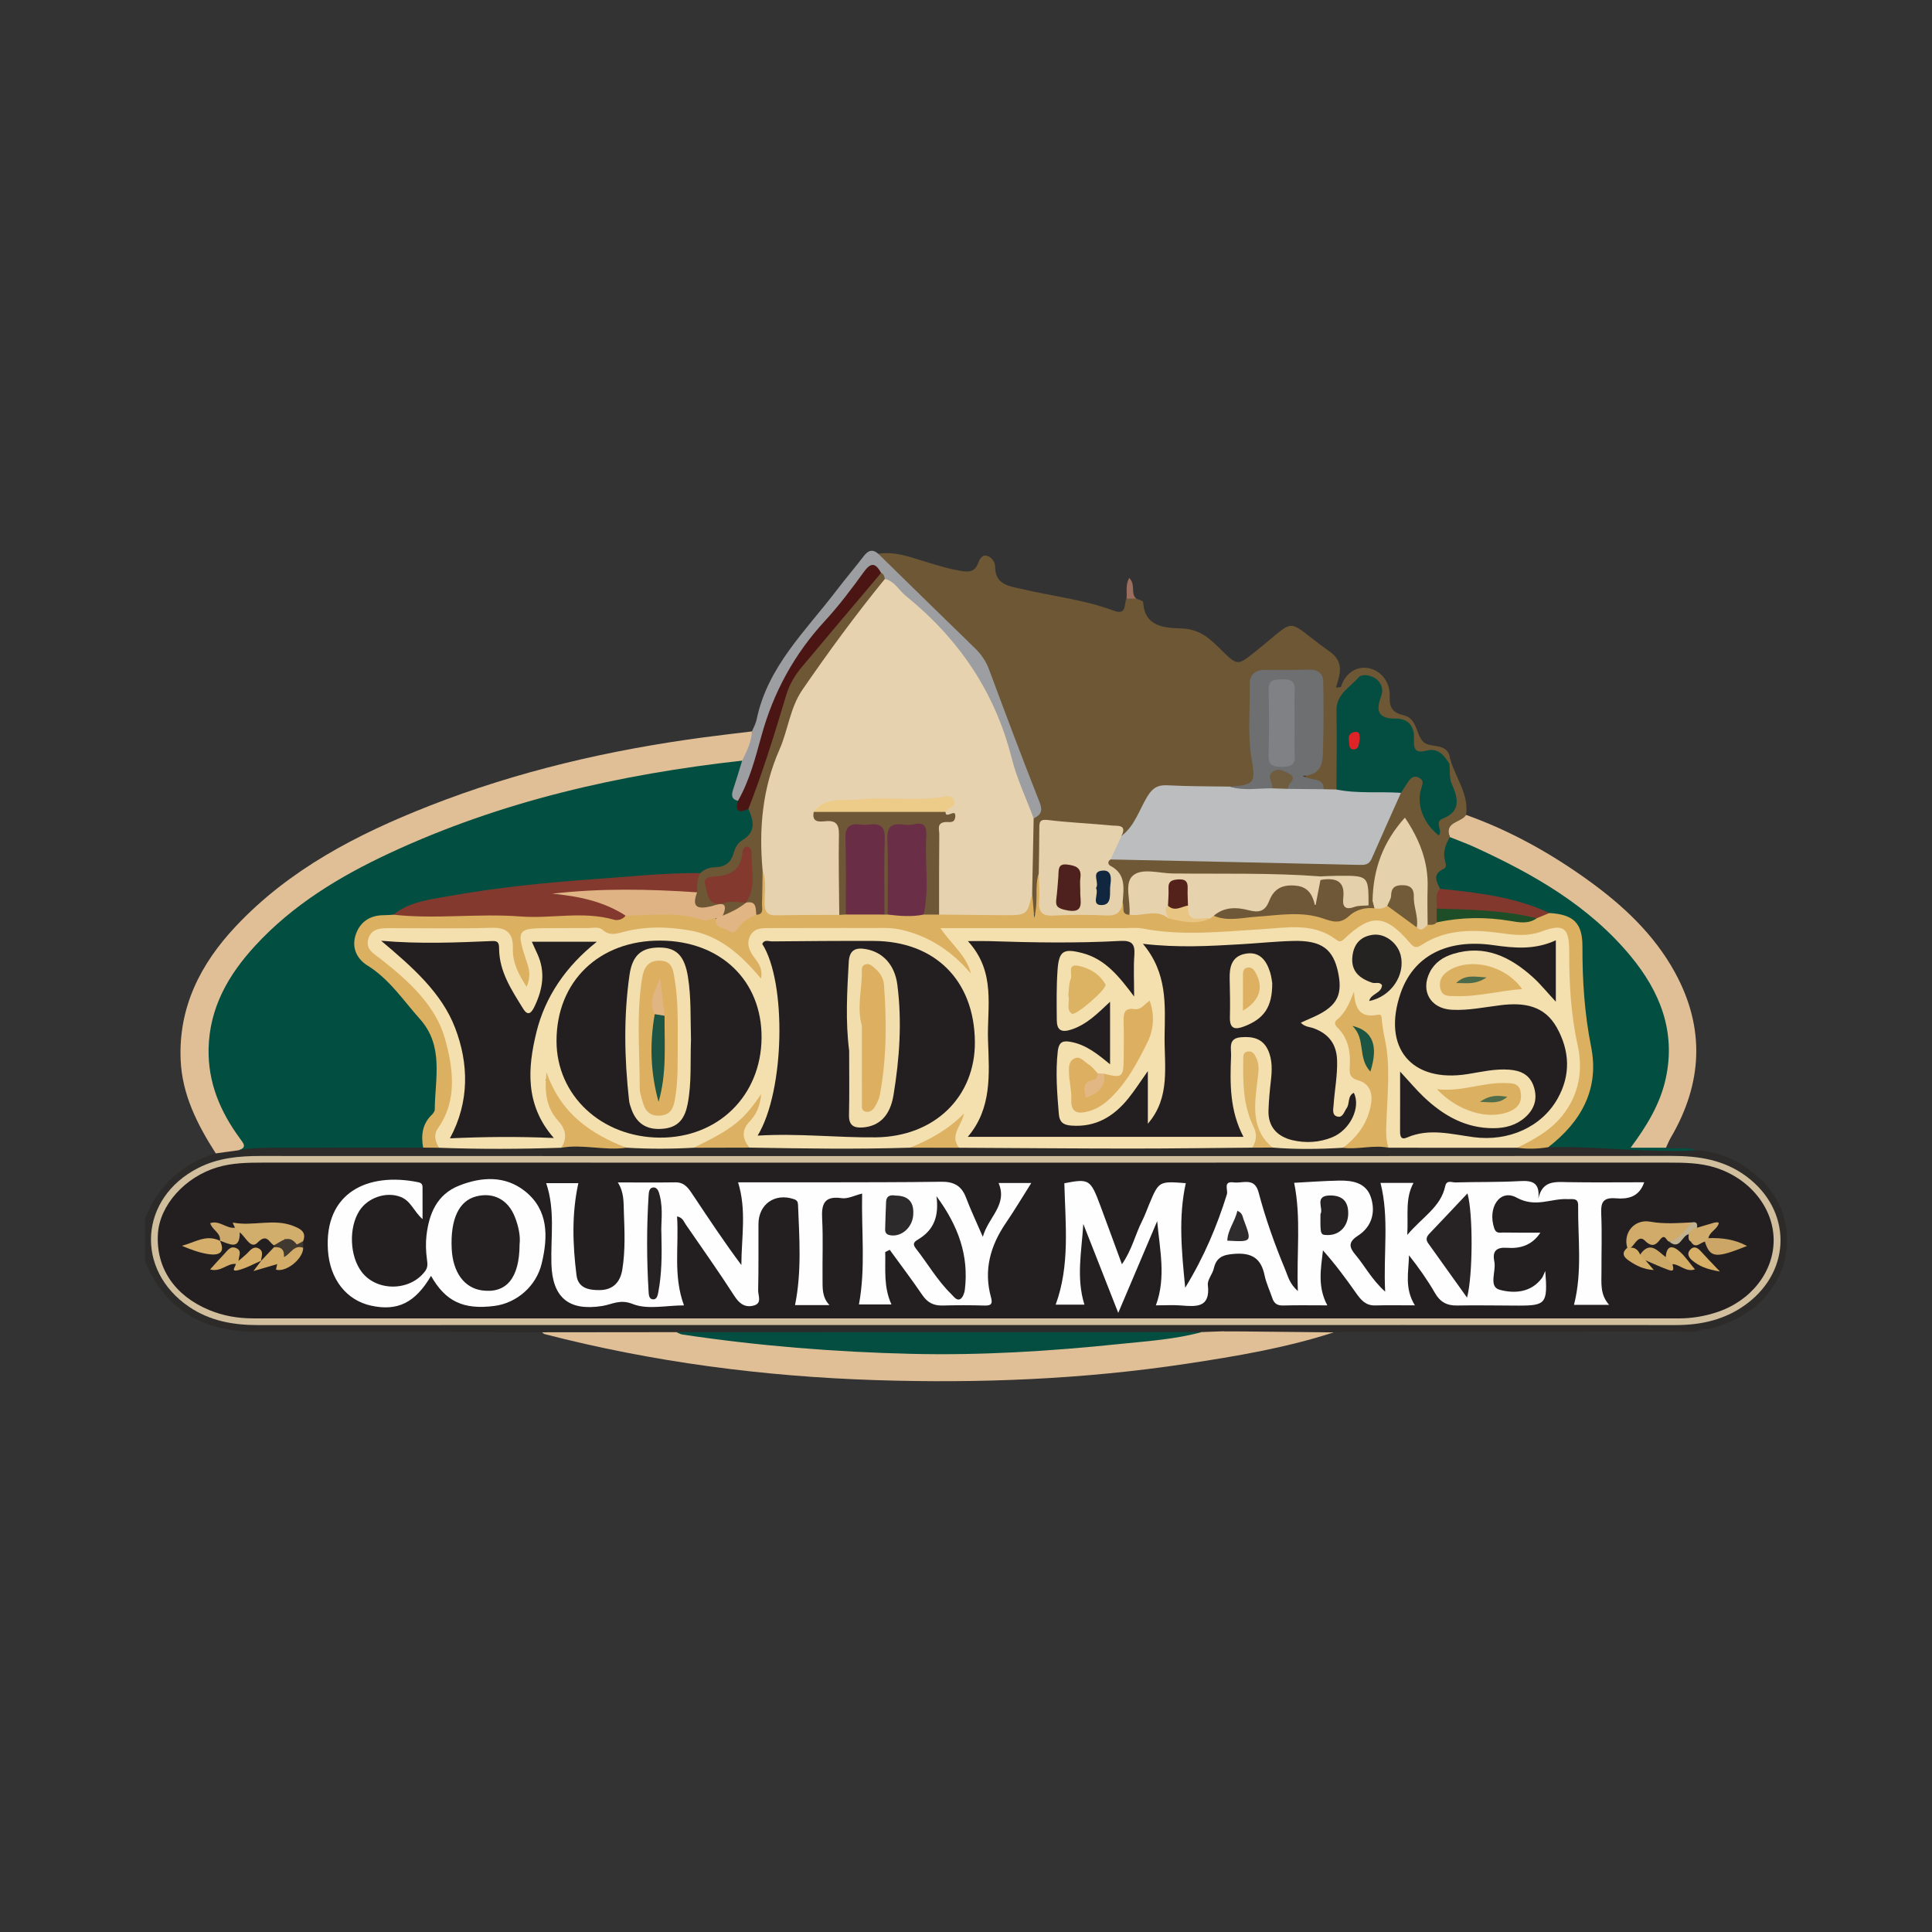 <?xml version="1.0" encoding="utf-8"?>
<!-- Generator: Adobe Illustrator 17.0.0, SVG Export Plug-In . SVG Version: 6.00 Build 0)  -->
<!DOCTYPE svg PUBLIC "-//W3C//DTD SVG 1.1//EN" "http://www.w3.org/Graphics/SVG/1.1/DTD/svg11.dtd">
<svg version="1.1" id="Layer_1" xmlns="http://www.w3.org/2000/svg" xmlns:xlink="http://www.w3.org/1999/xlink" x="0px" y="0px"
	 width="200px" height="200px" viewBox="0 0 200 200" enable-background="new 0 0 200 200" xml:space="preserve">

<rect x="0" y="0" width="200" height="200" fill="#333333" stroke="none"/>

<g>
	<path fill="#2D2B29" d="M175.545,119.083c2.563,0.089,4.711,1.191,6.575,2.845c4.593,4.077,3.969,12.416-3.876,15.252
		c-0.62,0.224-1.248,0.48-1.938,0.392c-0.594,0.219-1.212,0.121-1.819,0.122c-8.845,0.007-17.69,0.088-26.533-0.023
		c-6.563-0.083-13.109,0.492-19.669,0.34c-0.506-0.012-0.996,0.07-1.48,0.208c-0.869,0.167-1.744,0.204-2.626,0.141
		c-17.989,0.08-35.978,0.064-53.967,0.015c-4.703-0.047-9.421,0.352-14.1-0.458c-9.724-0.018-19.448-0.098-29.171-0.032
		c-5.591,0.038-9.761-1.995-11.941-7.37c0-1.449,0-2.897,0-4.346c1.388-3.403,3.788-5.71,7.337-6.772
		c0.658-0.897,1.643-0.686,2.546-0.754c1.355-0.345,2.735-0.367,4.122-0.357c4.872,0.036,9.744-0.052,14.615,0.042
		c0.635-0.047,1.271,0.032,1.906-0.027c4.138,0.027,8.276,0.022,12.413-0.006c2.32-0.205,4.638,0.141,6.959,0.011
		c2.261,0.008,4.522,0.006,6.782-0.003c2.018,0.143,4.037-0.125,6.056-0.007c5.477-0.048,10.953,0.036,16.429-0.003
		c1.717,0.127,3.435-0.058,5.153,0.006c10.055,0.065,20.109-0.035,30.163-0.012c0.74,0.063,1.481,0.045,2.223,0.023
		c2.378,0.035,4.756,0.051,7.134-0.005c1.701,0.086,3.404-0.119,5.107,0.021c4.35-0.088,8.7,0.009,13.05-0.031
		c1.165,0.15,2.333-0.057,3.498,0.022C165.54,117.998,170.53,118.773,175.545,119.083z"/>
	<path fill="#6D5735" d="M117.629,61.968c0.247,0.115,0.704,0.22,0.71,0.348c0.134,2.713,2.447,2.67,4.065,2.747
		c1.884,0.089,2.887,1.106,4.019,2.216c1.727,1.695,1.69,1.636,3.658,0.066c4.441-3.542,2.758-3.306,7.553,0.092
		c1.538,1.089,1.106,2.353,0.657,3.734c0.332-0.032,0.509-0.017,0.521-0.054c0.444-1.441,1.625-2.21,2.897-1.941
		c1.332,0.281,2.228,1.494,2.155,3.007c-0.053,1.109,0.376,1.611,1.422,1.853c1.448,0.335,1.264,1.979,2.051,2.757
		c0.74,0.731,2.563-0.024,2.775,1.761c0.096,0.173,0.094,0.344-0.005,0.515c-1.105-0.255-2.009-1.108-3.281-0.945
		c-0.713,0.092-0.822-0.657-0.86-1.206c-0.091-1.321-0.743-2.012-2.075-2.157c-1.384-0.15-1.663-1.096-1.504-2.303
		c0.087-0.66,0.26-1.403-0.527-1.757c-0.829-0.373-1.303,0.237-1.839,0.759c-0.904,0.878-1.263,1.885-1.214,3.143
		c0.07,1.779,0.032,3.563,0.009,5.345c-0.009,0.659,0.061,1.351-0.457,1.896c-0.458,0.257-0.92,0.241-1.387,0.03
		c-0.138-0.092-0.25-0.25-0.388-0.305c-1.329-0.532-2.146-1.127-0.592-2.411c0.415-0.342,0.44-1.01,0.477-1.566
		c0.137-2.053,0.065-4.109,0.048-6.164c-0.009-1.11-0.583-1.6-1.671-1.596c-1.055,0.004-2.111-0.006-3.167-0.001
		c-1.233,0.005-1.85,0.612-1.836,1.846c0.026,2.275-0.173,4.556,0.179,6.822c0.017,0.11,0.034,0.22,0.046,0.33
		c0.277,2.513-0.087,2.935-2.6,3.016c-1.668,0.003-3.351,0.123-5.003-0.041c-2.081-0.207-3.412,0.565-4.198,2.457
		c-0.19,0.457-0.474,0.881-0.744,1.303c-0.299,0.468-0.59,0.966-1.265,0.932c-2.351-1.046-4.881-0.79-7.347-0.972
		c-0.777-0.057-0.805,0.61-0.827,1.182c-0.049,1.276,0.086,2.559-0.166,3.829c-0.293,0.96-0.12,1.951-0.212,2.922
		c-0.044,0.467,0.016,1.154-0.571,1.194c-0.629,0.043-0.567-0.651-0.635-1.104c-0.056-0.375-0.031-0.761-0.063-1.14
		c0.038-2.396-0.137-4.795,0.109-7.186c0.826-1.093,0.673-2.153,0.168-3.394c-1.573-3.869-2.989-7.802-4.466-11.709
		c-0.359-0.951-0.789-1.845-1.53-2.557c-2.449-2.352-4.715-4.887-7.313-7.096c-1-0.851-2.365-1.542-2.492-3.138
		c1.655-0.265,3.183,0.294,4.713,0.765c1.324,0.408,2.636,0.822,4.015,1.034c0.781,0.12,1.298-0.029,1.595-0.782
		c0.164-0.416,0.384-0.929,0.886-0.817c0.49,0.11,0.889,0.621,0.889,1.11c-0.002,1.907,1.439,2.026,2.744,2.332
		c3.176,0.746,6.448,1.097,9.524,2.245c1.388,0.518,1.048-0.665,1.337-1.245C116.955,61.693,117.292,61.738,117.629,61.968z"/>
	<path fill="#E0BF96" d="M24.624,119.085c-0.763,0.104-1.525,0.209-2.287,0.313c-1.904-2.974-3.491-6.083-3.638-9.699
		c-0.221-5.445,2.057-9.915,5.675-13.772c5.568-5.936,12.608-9.573,20.053-12.498c9.123-3.584,18.608-5.779,28.308-7.083
		c1.7-0.228,3.405-0.422,5.108-0.632c0.597,1.319-0.068,2.263-0.934,3.149c-3.614,0.929-7.347,1.183-10.998,1.923
		c-10.574,2.143-20.892,5.029-30.296,10.504c-3.958,2.304-7.636,5.001-10.411,8.745c-4.005,5.404-4.22,10.934-0.634,16.625
		c0.267,0.423,0.553,0.833,0.752,1.298C25.633,118.681,25.299,118.984,24.624,119.085z"/>
	<path fill="#024E41" d="M175.545,119.083c-5.099,0.286-10.177-0.46-15.273-0.327c0.05-0.808,0.641-1.285,1.168-1.748
		c2.705-2.378,3.34-5.441,2.741-8.78c-0.58-3.232-0.887-6.465-0.878-9.743c0.007-2.449-0.528-3.058-2.96-3.642
		c-3.607-1.455-7.463-1.812-11.233-2.55c-0.462-0.27-0.866-0.777-0.677-1.193c0.663-1.464,0.31-3.244,1.45-4.54
		c0.692-0.262,1.328,0,1.925,0.28c6.064,2.836,11.885,5.973,16.554,10.991c5.725,6.154,6.397,13.017,1.614,20.01
		c-0.065,0.095-0.108,0.193-0.133,0.42c0.817,0.363,1.878-0.16,2.622,0.552C173.482,119.013,174.549,118.646,175.545,119.083z"/>
	<path fill="#E0BF96" d="M124.41,137.895c0.754-0.028,1.509-0.056,2.263-0.084c3.8-0.097,7.6-0.317,11.394,0.116
		c-4.969,1.611-10.107,2.472-15.247,3.249c-10.687,1.615-21.456,2.043-32.246,1.691c-11.559-0.378-22.979-1.86-34.194-4.761
		c-0.099-0.026-0.18-0.124-0.27-0.188c4.635-0.005,9.27-0.009,13.904-0.014C88.148,140.126,106.279,140.103,124.41,137.895z"/>
	<path fill="#E0BF96" d="M172.465,118.81c-1.148,0-2.296,0-3.661,0c1.686-2.275,3.063-4.538,3.636-7.172
		c1.055-4.857-0.595-8.984-3.627-12.65c-4.323-5.229-10.055-8.492-16.109-11.268c-0.854-0.392-1.741-0.712-2.613-1.065
		c-0.585-1.553-0.276-1.975,1.681-2.294c4.522,1.611,8.672,3.918,12.562,6.712c3.642,2.617,6.893,5.636,9.064,9.609
		c3.143,5.751,2.852,11.478-0.444,17.096C172.761,118.105,172.626,118.465,172.465,118.81z"/>
	<path fill="#6E5836" d="M151.771,84.36c-0.484,0.82-2.284,0.678-1.68,2.294c-0.449,0.76-0.75,1.556-0.503,2.451
		c0.093,0.338,0.192,0.698-0.173,0.866c-1.154,0.528-0.709,1.279-0.336,2.036c0.143,0.704,0.088,1.417,0.093,2.128
		c0.007,0.466-0.017,0.927-0.207,1.363c-0.281,0.47-0.683,0.581-1.182,0.395c-0.884-1.131-0.466-2.457-0.47-3.688
		c-0.007-1.927-0.276-3.757-1.233-5.449c-0.21-0.371-0.309-0.942-0.835-0.925c-0.495,0.016-0.633,0.565-0.868,0.928
		c-1.333,2.056-1.743,4.405-2.14,6.761c-0.184,0.228-0.383,0.381-0.662,0.133c-0.804-2.467-0.804-2.467-3.578-2.463
		c-0.492,0.001-0.984,0.006-1.478,0.019c-5.488-0.423-10.984-0.3-16.478-0.302c-2.472-0.001-2.654,0.188-2.588,2.487
		c0.013,0.445-0.071,0.887-0.334,1.271c-1.155,0.57-1.088-0.368-1.259-1.016c-0.044-1.31,0.166-2.662-1.051-3.681
		c-0.404-0.338-0.392-0.918,0.251-1.209c3.222-0.407,6.456-0.228,9.67-0.019c5.18,0.337,10.359,0.029,15.536,0.2
		c0.942,0.031,1.401-0.507,1.765-1.26c0.873-1.805,1.572-3.692,2.565-5.436c0.319-0.578,0.594-1.191,1.057-1.679
		c0.375-0.395,0.836-0.565,1.352-0.308c0.518,0.258,0.741,0.747,0.514,1.254c-0.715,1.599,0.271,2.74,0.839,3.788
		c2.165-1.238,2.105-3.11,1.354-5.171c-0.123-0.338-0.006-0.774,0.324-1.062c0.026-0.171,0.051-0.343,0.077-0.515
		C150.658,80.49,152.069,82.181,151.771,84.36z"/>
	<path fill="#9C9EA1" d="M76.827,78.741c0.474-0.964,0.958-1.924,1.016-3.026c0.164-0.408,0.395-0.803,0.482-1.228
		c1.127-5.481,5.101-9.196,8.293-13.393c0.905-1.19,1.88-2.327,2.789-3.514c0.449-0.587,0.901-0.782,1.508-0.255
		c3.327,3.253,6.647,6.514,9.988,9.754c0.65,0.63,1.142,1.317,1.462,2.175c1.722,4.612,3.446,9.224,5.256,13.802
		c0.356,0.9,0.127,1.306-0.615,1.663c-0.689-0.339-0.764-1.053-0.996-1.661c-1.542-4.052-3.057-8.115-4.579-12.174
		c-0.399-1.065-0.979-1.973-1.8-2.762c-2.725-2.619-5.266-5.425-8.098-7.936c-0.228-0.223-0.411-0.486-0.63-0.714
		c-0.726-0.62-1.135-0.019-1.499,0.443c-2.549,3.239-5.143,6.443-7.652,9.713c-0.516,0.672-0.767,1.479-1.033,2.273
		c-1.045,3.117-2.069,6.24-3.129,9.352c-0.226,0.662-0.311,1.455-1.154,1.722c-0.817,0.081-1.182-0.312-0.978-1.083
		C75.753,80.778,75.896,79.583,76.827,78.741z"/>
	<path fill="#302B2B" d="M138.068,137.927c-3.798-0.039-7.596-0.077-11.394-0.116c0.307-0.321,0.707-0.275,1.093-0.274
		c16.179,0.011,32.359,0.023,48.539,0.035c-0.828,0.464-1.737,0.28-2.609,0.281c-11.211,0.015-22.423,0.009-33.634,0.013
		C139.397,137.867,138.733,137.906,138.068,137.927z"/>
	<path fill="#9A6D5E" d="M117.629,61.968c-0.337,0-0.674,0-1.012,0c0.081-0.647-0.141-1.343,0.271-2.139
		C117.608,60.517,117.004,61.466,117.629,61.968z"/>
	<path fill="#024E41" d="M76.827,78.741c-0.302,0.975-0.587,1.955-0.911,2.923c-0.19,0.568-0.274,1.053,0.479,1.235
		c0.302,0.614,1.065,0.522,1.482,0.967c0.656,1.296,0.561,2.441-0.668,3.36c-0.133,0.099-0.316,0.199-0.354,0.339
		c-0.644,2.339-2.645,2.711-4.58,3.186c-4.049,0.181-8.095,0.439-12.126,0.826c-5.854,0.562-11.747,0.924-17.432,2.626
		c-0.585,0.175-1.175,0.343-1.695,0.679c-0.402,0.204-0.845,0.251-1.283,0.319c-1.101,0.171-2.051,0.578-2.408,1.746
		c-0.369,1.209,0.293,2.045,1.171,2.704c1.884,1.414,3.322,3.245,4.86,4.993c1.536,1.746,2.123,3.688,2.253,6.048
		c0.163,2.955-0.928,5.473-1.816,8.108c-4.624,0.006-9.249,0.011-13.873,0.018c-1.772,0.003-3.548-0.075-5.303,0.267
		c1.011-0.264,0.593-0.714,0.204-1.245c-2.016-2.752-3.3-5.753-3.233-9.253c0.082-4.261,2.043-7.663,4.815-10.679
		c3.902-4.244,8.738-7.173,13.906-9.583C51.903,82.921,64.187,80.147,76.827,78.741z"/>
	<path fill="#F4DFAE" d="M58.1,118.814c-4.218,0.141-8.436,0.159-12.654,0.001c-1.101-0.699-0.64-1.543-0.33-2.48
		c1.273-3.852,1.77-7.716-0.894-11.219c-1.608-2.115-3.18-4.304-5.495-5.775c-0.759-0.482-1.173-1.209-0.953-2.141
		c0.242-1.023,1.054-1.423,1.985-1.506c2.165-0.194,4.34-0.06,6.51-0.082c1.503-0.015,3.007-0.034,4.51,0.009
		c1.951,0.056,2.41,0.496,2.674,2.426c0.112,0.817,0.264,1.625,0.757,2.493c-0.086-0.856-0.519-1.44-0.667-2.113
		c-0.361-1.632,0.311-2.713,1.971-2.752c2.491-0.058,5.009-0.391,7.471,0.321c0.793,0.229,1.537-0.058,2.303-0.169
		c4.943-0.717,9.456-0.075,12.949,4.299c-0.378-0.567-0.667-0.946-0.844-1.39c-0.655-1.649,0.074-2.899,1.851-3.08
		c1.163-0.119,2.337-0.043,3.506-0.046c2.784-0.005,5.568-0.023,8.352,0.004c3.602,0.035,6.577,1.394,8.736,4.121
		c-0.676-0.82-1.547-1.691-2.304-2.656c-0.57-0.728-0.357-1.228,0.566-1.39c0.552-0.097,1.11-0.079,1.666-0.079
		c5.512-0.002,11.025,0.015,16.537-0.013c1.402-0.007,2.771,0.241,4.156,0.358c4.457,0.377,8.881-0.282,13.323-0.351
		c1.353-0.021,2.678,0.054,3.872,0.781c0.74,0.451,1.299,0.224,1.945-0.293c2.042-1.635,3.904-1.582,5.804,0.242
		c0.855,0.821,1.585,0.998,2.655,0.478c2.354-1.144,4.87-1.011,7.374-0.694c1.454,0.184,2.867,0.219,4.288-0.25
		c2.025-0.668,3.1,0.065,3.149,2.245c0.052,2.338,0.144,4.666,0.35,6.998c0.147,1.664,0.738,3.239,0.714,4.944
		c-0.065,4.599-2.426,7.688-6.862,8.762c-4.443-0.002-8.887-0.003-13.33-0.005c-0.828-0.64-0.761-1.515-0.696-2.43
		c0.226-3.194,0.381-6.384-0.309-9.556c-0.166-0.764-0.271-1.317-1.239-1.434c-1.102-0.134-1.49-1.003-1.47-1.723
		c-1.273,1.486-0.622,3.2-0.044,5.081c0.386,1.257,0.286,2.567,1.64,3.368c0.57,0.337,0.736,1.082,0.739,1.785
		c0.007,2.03-1.438,4.161-3.344,4.914c-2.429,0.145-4.858,0.18-7.286-0.021c-1.566-0.494-1.707-1.934-2.018-3.19
		c-0.309-1.248-0.201-2.541-0.015-3.816c0.094-0.648,0.283-1.32-0.479-2.199c-0.256,2.6,0.196,4.825,0.765,7.037
		c0.202,0.785,0.718,1.604-0.353,2.176c-4.226,0.034-8.452,0.096-12.678,0.094c-5.896-0.003-11.791-0.054-17.687-0.085
		c-1.274-0.959-0.61-1.898-0.099-2.647c-1.206,1.407-2.908,2.344-4.966,2.641c-5.545,0.175-11.089,0.088-16.634-0.009
		c-1.198-0.677-1.251-1.589-0.495-2.617c0.603-0.819,1.141-1.682,1.448-2.134c-1.342,2.296-3.421,4.359-6.711,4.764
		c-2.325,0.135-4.65,0.135-6.976-0.001c-4.05-0.803-6.827-3.102-8.261-6.979c-0.036-0.245-0.197,0.101-0.023-0.037
		c0.049-0.039,0.096,0,0.114,0.121c0.233,1.558,0.772,2.968,1.691,4.28C58.938,117.029,59.248,118.05,58.1,118.814z"/>
	<path fill="#DCB061" d="M157.071,118.819c1.778-0.899,3.503-1.81,4.775-3.473c1.668-2.179,2.018-4.659,1.475-7.127
		c-0.713-3.238-0.888-6.472-0.876-9.749c0.008-2.437-0.608-2.888-2.838-2.049c-1.305,0.491-2.635,0.402-3.954,0.214
		c-2.969-0.423-5.881-0.533-8.531,1.209c-0.549,0.361-0.806,0.189-1.214-0.285c-2.509-2.914-3.976-3.003-6.728-0.384
		c-0.417,0.397-0.573,0.311-0.918,0.054c-2.333-1.733-5.012-1.197-7.587-1.042c-4.143,0.249-8.275,0.729-12.412-0.07
		c-0.592-0.114-1.222-0.037-1.834-0.037c-6.286-0.002-12.572-0.001-19.07-0.001c1.107,1.666,2.686,2.816,3.156,4.712
		c-1.957-2.31-4.321-3.892-7.276-4.558c-1.053-0.237-2.106-0.156-3.158-0.161c-3.454-0.018-6.908,0.011-10.361,0.004
		c-0.8-0.002-1.621-0.034-2.051,0.786c-0.447,0.853-0.075,1.613,0.454,2.313c0.437,0.58,0.852,1.17,0.653,2.127
		c-2.045-2.442-4.254-4.462-7.45-4.999c-2.275-0.382-4.535-0.427-6.77,0.164c-0.78,0.206-1.45,0.429-2.169-0.205
		c-0.428-0.378-1.074-0.18-1.624-0.185c-1.114-0.01-2.228,0.005-3.342,0.003c-4.052-0.007-4.05-0.009-2.797,3.791
		c0.225,0.684,0.268,1.371-0.103,2.291c-0.874-1.344-1.467-2.524-1.426-3.958c0.042-1.489-0.54-2.209-2.189-2.16
		c-3.506,0.104-7.018,0.039-10.527,0.036c-0.915-0.001-1.889,0.006-2.229,1.044c-0.377,1.151,0.546,1.588,1.321,2.197
		c2.822,2.218,5.633,4.78,6.584,8.173c0.816,2.912,1.369,6.338-0.71,9.289c-0.472,0.671-0.305,1.374,0.104,2.033
		c-0.549-0.005-1.098-0.011-1.647-0.016c-0.221-1.262-0.097-2.428,0.884-3.382c0.152-0.148,0.321-0.374,0.322-0.565
		c0.022-3.204,0.963-6.564-1.533-9.357c-1.726-1.932-3.159-4.135-5.435-5.549c-1.137-0.706-1.648-1.875-1.222-3.17
		c0.435-1.322,1.466-2.039,2.917-2.037c0.331,0,0.663-0.033,0.994-0.051c0.949-0.368,1.942-0.44,2.947-0.443
		c5.609-0.018,11.219,0.047,16.827-0.029c1.392-0.019,2.718,0.684,4.115,0.252c3.077-0.48,6.128-0.213,9.165,0.35
		c1.614,1.365,1.612,1.363,3.305,0.11c0.349-0.259,0.741-0.457,1.076-0.738c0.421-0.78,0.142-1.624,0.239-2.431
		c0.075-0.628-0.121-1.352,0.6-1.763c0.989,0.663,0.662,1.704,0.662,2.593c0,1.227,0.507,1.687,1.705,1.667
		c1.78-0.03,3.562-0.045,5.343,0.013c0.289,0.003,0.577,0.004,0.865,0.003c1.244-0.022,2.489-0.011,3.732,0
		c0.185,0,0.371,0.005,0.556,0.008c1.264,0.046,2.529,0.202,3.796,0.006c0.563-0.021,1.125-0.025,1.688-0.015
		c1.767-0.049,3.54-0.1,5.3,0.004c1.753,0.104,3.317,0.004,4.203-1.805c0.057,0.691,0.115,1.381,0.211,2.547
		c0.469-1.846,0.009-3.269,0.471-4.611c0.793,0.686,0.508,1.629,0.554,2.475c0.046,0.842,0.325,1.371,1.247,1.388
		c1.706,0.031,3.413-0.033,5.118-0.019c0.731,0.006,1.075-0.751,1.763-0.777c0.214,0.417-0.222,1.209,0.701,1.218
		c1.373-0.644,2.754-0.91,4.16-0.099c1.316,0.4,2.64,0.6,3.986,0.13c0.248-0.111,0.505-0.174,0.777-0.166
		c2.659,0.335,5.278-0.465,7.932-0.282c0.495,0.034,1.01-0.07,1.49,0.029c1.886,0.389,3.75,0.82,5.505-0.469
		c0.362-0.266,0.86,0.107,1.295-0.003c0.477-0.183,0.969-0.282,1.482-0.258c1.238,0.44,2.253,1.223,3.207,2.096
		c0.337,0.183,0.692,0.044,1.038,0.057c0.337,0.008,0.686,0.066,0.941-0.243c0.961-0.984,2.223-0.777,3.416-0.896
		c2.151-0.215,4.261,0.653,6.412,0.208c0.578-0.311,1.221-0.195,1.834-0.279c2.503,0.143,3.426,1.04,3.421,3.462
		c-0.008,3.49,0.209,6.933,0.899,10.384c0.871,4.358-1.017,7.755-4.438,10.393C159.208,118.937,158.141,118.956,157.071,118.819z"/>
	<path fill="#D0BE9D" d="M100.018,119.673c24.348,0,48.695,0.01,73.043-0.013c2.792-0.003,5.408,0.401,7.723,2.118
		c4.689,3.478,4.724,9.69,0.043,13.189c-2.188,1.635-4.68,2.206-7.367,2.204c-18.776-0.01-37.552-0.004-56.328-0.004
		c-30.142,0-60.284-0.005-90.426,0.007c-2.559,0.001-4.975-0.429-7.131-1.891c-5.641-3.827-5.15-11.255,0.924-14.366
		c2.054-1.052,4.227-1.252,6.477-1.251C51.323,119.677,75.671,119.673,100.018,119.673z"/>
	<path fill="#044E41" d="M124.41,137.895c-2.798,0.763-5.689,0.943-8.55,1.24c-7.14,0.74-14.304,1.187-21.488,1.016
		c-7.953-0.19-15.874-0.823-23.746-2.003c-0.211-0.032-0.406-0.161-0.61-0.244C88.148,137.901,106.279,137.898,124.41,137.895z"/>
	<path fill="#DCB061" d="M139.018,118.82c1.519-1.133,2.562-2.576,2.902-4.473c0.212-1.183-0.143-2.181-1.323-2.509
		c-0.816-0.227-0.914-0.639-0.873-1.299c0.096-1.54-0.093-2.996-1.258-4.153c-0.27-0.268-0.404-0.547-0.053-0.832
		c0.894-0.728,1.3-1.751,1.748-2.89c0.098,1.624,0.547,2.768,2.434,2.387c0.533-0.108,0.416,0.358,0.461,0.655
		c0.083,0.543,0.13,1.095,0.254,1.629c0.669,2.888,0.318,5.808,0.218,8.709c-0.033,0.954-0.099,1.863,0.214,2.77
		C142.167,118.494,140.593,119.025,139.018,118.82z"/>
	<path fill="#DCB162" d="M58.1,118.814c0.651-0.988,0.471-1.918-0.278-2.737c-1.213-1.328-1.492-2.885-1.248-5.072
		c1.508,4.319,4.604,6.381,8.261,7.81C62.591,119.136,60.346,118.42,58.1,118.814z"/>
	<path fill="#DEB466" d="M129.633,118.808c0.459-0.71,0.501-1.428,0.122-2.199c-1.06-2.157-1.088-4.481-1.052-6.81
		c0.006-0.373-0.077-0.85,0.44-0.945c0.545-0.099,0.767,0.327,0.949,0.751c0.321,0.751,0.166,1.497,0.073,2.277
		c-0.294,2.475-0.704,5.01,1.567,6.916C131.033,118.802,130.333,118.805,129.633,118.808z"/>
	<path fill="#DDB163" d="M71.812,118.816c4.079-1.992,5.104-2.794,6.988-5.559c-0.099,1.197-0.516,2.123-1.15,2.784
		c-0.948,0.988-0.793,1.82-0.08,2.761C75.65,118.807,73.731,118.811,71.812,118.816z"/>
	<path fill="#DDB263" d="M94.204,118.811c2.055-0.832,3.97-1.889,5.581-3.533c-0.205,1.213-1.511,2.216-0.517,3.538
		C97.58,118.815,95.892,118.813,94.204,118.811z"/>
	<path fill="#E6D2AE" d="M106.849,92.471c-0.508,2.276-0.508,2.282-3.002,2.268c-2.212-0.012-4.424-0.041-6.636-0.062
		c-0.655-0.821-0.399-1.794-0.424-2.708c-0.04-1.486-0.048-2.975,0.002-4.46c0.035-1.044-0.33-2.28,1.066-2.827
		c-0.126-0.19-0.173-0.401-0.17-0.629c0.073-0.45,0.44-1.025-0.506-0.961c-3.688,0.25-7.403-0.221-11.079,0.42
		c-0.52,0.091-1.002,0.125-1.035,0.793c2.265,0.766,2.268,0.766,2.275,3.25c0.005,1.761,0.009,3.523-0.003,5.284
		c-0.005,0.656,0.055,1.335-0.457,1.87c-2.153,0.011-4.307-0.009-6.459,0.047c-0.916,0.024-1.267-0.278-1.271-1.224
		c-0.005-1.143,0.215-2.311-0.207-3.432c-0.341-0.171-0.464-0.498-0.464-0.828c-0.003-2.759-0.457-5.554,0.623-8.234
		c0.228-0.565,0.453-1.144,0.577-1.737c1.529-7.298,6.207-12.78,10.602-18.424c0.335-0.43,0.707-0.871,1.318-0.944
		c1.014,0.22,1.444,1.164,2.165,1.747c5.457,4.42,9.225,9.916,10.962,16.794c0.54,2.137,1.506,4.167,2.278,6.245
		C106.954,87.302,106.901,89.887,106.849,92.471z"/>
	<path fill="#BBBDBF" d="M145.026,82.074c-1.015,2.276-2.042,4.547-3.039,6.83c-0.284,0.65-0.757,0.643-1.359,0.628
		c-8.554-0.203-17.109-0.379-25.663-0.561c-0.313-1.137,0.441-1.778,1.137-2.445c1.377-1.038,1.831-2.696,2.675-4.082
		c0.53-0.869,1.073-1.209,2.094-1.152c2.148,0.12,4.303,0.099,6.456,0.136c1.468,0.466,2.88-0.326,4.334-0.194
		c0.596-0.031,1.192-0.022,1.789-0.001c1.205,0.06,2.468-0.328,3.575,0.468c0.44,0.009,0.881,0.019,1.321,0.028
		C140.588,81.537,142.844,81.087,145.026,82.074z"/>
	<path fill="#044E41" d="M145.026,82.074c-2.225-0.153-4.471,0.106-6.68-0.344c0.007-2.715,0.069-5.43,0.003-8.143
		c-0.042-1.73,1.392-2.425,2.287-3.457c0.351-0.405,1.265-0.276,1.851,0.183c0.609,0.477,0.723,1.139,0.477,1.797
		c-0.574,1.535-0.259,2.3,1.547,2.281c1.234-0.013,1.922,0.784,1.864,2.046c-0.044,0.956,0.028,1.611,1.285,1.27
		c1.185-0.322,1.834,0.465,2.376,1.36c0.092,0.707-0.043,1.421,0.268,2.126c0.62,1.403,0.984,2.793-0.95,3.547
		c-0.945,0.369,0.07,1.243-0.424,1.738c-1.61-1.274-2.34-3.227-1.786-4.914c0.134-0.407,0.258-0.744-0.168-1.01
		c-0.467-0.292-0.848-0.134-1.139,0.289C145.558,81.246,145.295,81.663,145.026,82.074z"/>
	<path fill="#6D6F71" d="M131.701,81.611c-1.46-0.025-2.934,0.28-4.375-0.182c2.517-0.178,2.678-0.377,2.245-2.852
		c-0.454-2.596-0.137-5.211-0.19-7.816c-0.019-0.921,0.579-1.406,1.506-1.413c1.557-0.012,3.115,0.023,4.671-0.023
		c0.92-0.027,1.412,0.445,1.426,1.256c0.043,2.5,0.051,5.003-0.043,7.5c-0.04,1.062-0.288,2.171-2.083,2.239
		c0.981,0.566,2.184,0.115,2.167,1.381c-1.226-0.012-2.451-0.025-3.677-0.037c-0.125-0.119-0.189-0.269-0.183-0.436
		c0.016-0.461,0.008-0.931-0.598-0.971c-0.675-0.045-0.56,0.523-0.644,0.926C131.89,81.345,131.818,81.49,131.701,81.611z"/>
	<path fill="#E6D1AD" d="M116.102,86.526c-0.379,0.815-0.758,1.63-1.137,2.445c-0.349,0.209-0.259,0.531-0.021,0.656
		c1.683,0.88,1.365,2.394,1.27,3.845c-0.161,0.943-0.625,1.353-1.669,1.299c-1.83-0.095-3.672-0.081-5.504,0.01
		c-1.21,0.06-1.557-0.413-1.469-1.547c0.073-0.936-0.021-1.885-0.041-2.827c0.022-1.554,0.061-3.11,0.058-4.665
		c-0.001-0.647,0.048-0.958,0.897-0.855c2.201,0.269,4.424,0.356,6.633,0.573C115.671,85.514,116.701,85.328,116.102,86.526z"/>
	<path fill="#83382E" d="M160.391,94.516c-0.438,0.181-0.876,0.363-1.314,0.544c-3.053-0.044-6.079-0.537-9.135-0.528
		c-0.457,0.001-0.872-0.16-1.216-0.475c0.091-0.688-0.264-1.452,0.353-2.05C152.947,92.405,156.807,92.84,160.391,94.516z"/>
	<path fill="#E6D2AD" d="M125.644,94.801c-0.116,0.089-0.233,0.178-0.349,0.267c-1.055,0.093-2.346,0.862-2.738-0.95
		c-0.051-0.551,0.022-1.11-0.032-1.665c-0.033-0.339-0.099-0.719-0.505-0.762c-0.427-0.045-0.532,0.319-0.584,0.662
		c-0.058,0.385-0.05,0.778-0.136,1.161c-0.198,0.498-0.072,1.067-0.338,1.55c-1.266-1.026-2.706-0.16-4.047-0.372
		c0.154-1.369-0.544-3.183,0.312-4.003c0.927-0.888,2.742-0.284,4.164-0.267c5.101,0.059,10.207-0.085,15.301,0.303
		c0.117,0.133,0.2,0.285,0.252,0.454c0.081,0.449-0.03,0.884-0.114,1.318c-0.082,0.426-0.052,0.981-0.51,1.161
		c-0.563,0.221-0.686-0.4-0.96-0.703c-0.97-1.071-2.479-1.137-3.242,0.09c-0.92,1.482-2.114,1.796-3.675,1.515
		C127.498,94.388,126.584,94.787,125.644,94.801z"/>
	<path fill="#E6D1AD" d="M147.788,95.726c-0.323,0.303-0.606,0.765-1.124,0.279c-0.452-0.793-0.47-1.7-0.669-2.559
		c-0.112-0.483-0.151-1.042-0.788-1.125c-0.589-0.077-0.688,0.446-0.885,0.828c-0.156,0.302-0.332,0.579-0.715,0.616
		c-0.395,0.309-0.846,0.342-1.318,0.264c-0.136-0.218-0.115-0.481-0.203-0.712c0.05-3.396,1.119-6.203,3.35-8.676
		c1.492,2.222,2.442,4.557,2.35,7.261C147.743,93.174,147.784,94.451,147.788,95.726z"/>
	<path fill="#6F5837" d="M142.086,93.315c0.068,0.238,0.135,0.475,0.203,0.713c-0.995-0.119-1.95,0.164-2.633,0.796
		c-0.908,0.841-1.674,0.609-2.684,0.259c-2.267-0.785-4.617-0.334-6.938-0.183c-1.466,0.095-2.939,0.515-4.389-0.1
		c1.088-0.943,2.385-0.897,3.625-0.572c1.047,0.274,1.691,0.122,2.097-0.924c0.411-1.061,1.08-1.663,2.378-1.644
		c1.315,0.02,2.081,0.503,2.41,2.223c0.244-1.257,0.393-2.029,0.543-2.802c2.082-0.363,2.103-0.371,2.804,1.555
		c0.179,0.493,0.426,0.733,0.939,0.725c0.447-0.008,0.883,0.038,1.232,0.367C141.81,93.591,141.948,93.453,142.086,93.315z"/>
	<path fill="#E4D0AB" d="M141.673,93.728c-0.493,0.046-1.022-0.007-1.471,0.158c-0.965,0.356-1.249-0.059-1.149-0.91
		c0.223-1.913-0.892-2.106-2.354-1.894c-0.002-0.12-0.004-0.239-0.006-0.359c0.608-0.022,1.216-0.062,1.824-0.064
		C141.669,90.647,141.669,90.651,141.673,93.728z"/>
	<path fill="#1D4E27" d="M148.726,94.058c3.473,0.098,6.95,0.16,10.352,1.003c-0.859,0.621-1.847,0.421-2.741,0.271
		c-2.557-0.429-5.081-0.386-7.608,0.151C148.728,95.008,148.727,94.533,148.726,94.058z"/>
	<path fill="#6E5735" d="M91.601,59.933c-3.017,3.699-5.837,7.546-8.54,11.478c-1.279,1.861-1.478,4.156-2.366,6.172
		c-1.769,4.015-2.148,8.206-1.75,12.516c-0.018,1.164-0.022,2.327-0.061,3.489c-0.015,0.448,0.224,1.071-0.59,1.111
		c-0.587-0.282-0.726-0.944-1.155-1.361c0.241-1.526,0.431-3.053,0.151-5.082c-0.346,1.972-1.378,2.665-2.847,2.845
		c-0.73,0.09-0.79,0.585-0.753,1.218c0.048,0.802,0.588,0.631,1.064,0.668c0.809,0.063,1.672-0.21,2.402,0.373
		c-0.234,1.237-1.173,1.448-2.208,1.521c-0.389-0.373-0.748-0.666-1.392-0.644c-1.92,0.068-1.994-0.06-1.845-2.045
		c0.036-0.705,0.068-1.412,0.794-1.813c0.412-0.414,0.982-0.593,1.495-0.602c1.129-0.019,1.701-0.522,1.983-1.589
		c0.118-0.447,0.443-0.966,0.828-1.192c1.483-0.874,1.212-2.022,0.661-3.264c-0.471-0.914,0.306-1.563,0.51-2.329
		c0.841-3.164,2.109-6.195,2.944-9.362c0.258-0.979,0.68-1.889,1.32-2.666c2.572-3.123,5.143-6.248,7.787-9.312
		c0.304-0.352,0.554-0.873,1.181-0.76C91.507,59.413,91.545,59.678,91.601,59.933z"/>
	<path fill="#4B1514" d="M91.215,59.305c-2.744,3.252-5.495,6.497-8.225,9.76c-0.712,0.851-1.268,1.786-1.597,2.879
		c-1.195,3.966-2.401,7.93-3.919,11.789c-0.927,0.452-1.408,0.332-1.075-0.835c1.187-2.09,1.791-4.413,2.415-6.689
		c1.246-4.54,3.405-8.495,6.594-11.95c1.468-1.591,2.775-3.341,4.049-5.095C90.232,58.094,90.698,58.39,91.215,59.305z"/>
	<path fill="#84392E" d="M72.506,90.381c-0.374,0.619-0.353,1.306-0.34,1.991c-0.61,0.595-1.334,0.342-2.047,0.305
		c-4.093-0.211-8.189-0.14-12.284-0.131c-0.15,0-0.221-0.007-0.213,0.142c-0.216,0.056,0.15,0.237,0.006,0.067
		c-0.06-0.071-0.032-0.127,0.089-0.139c2.652-0.263,5.169-0.083,7.048,2.169c-0.302,0.405-0.832,0.529-1.188,0.427
		c-3.218-0.927-6.487-0.091-9.684-0.338c-4.403-0.34-8.788,0.306-13.166-0.186c1.666-1.352,3.744-1.56,5.722-1.917
		c4.946-0.892,9.941-1.4,14.958-1.754C65.105,90.757,68.792,90.352,72.506,90.381z"/>
	<path fill="#231F20" d="M117.404,103.16c-1.576-2.108-3.001-3.882-5.366-4.499c-1.948-0.508-2.422-0.237-2.563,1.785
		c-0.12,1.718-0.093,3.448-0.076,5.172c0.01,1.019,0.462,1.303,1.512,0.959c1.583-0.519,2.692-1.645,4.003-2.874
		c0,2.236,0,4.258,0,6.474c-1.252-1.03-2.437-1.999-3.984-2.306c-0.834-0.166-1.313-0.09-1.431,0.967
		c-0.244,2.181-0.067,4.335,0.112,6.499c0.067,0.809,0.441,1.118,1.274,1.183c2.533,0.197,4.401-0.933,5.913-2.806
		c0.658-0.815,1.223-1.704,2.026-2.835c0,2.007,0,3.728,0,5.448c2.379-2.751,1.688-6.003,1.735-9.123
		c0.048-3.213,0.298-6.469-2.246-9.501c3.661,0.426,6.863,0.233,10.065,0.05c1.833-0.104,3.663-0.301,5.497-0.347
		c2.966-0.073,4.175,0.845,4.673,3.393c0.466,2.382-0.25,3.511-2.94,4.643c-0.301,0.127-0.596,0.269-0.948,0.428
		c0.421,0.447,0.933,0.426,1.369,0.59c1.503,0.566,2.324,1.609,2.384,3.263c0.057,1.571-0.254,3.103-0.36,4.655
		c-0.032,0.462-0.211,1.126,0.476,1.223c0.495,0.07,0.622-0.53,0.875-0.885c0.349-0.488,0.061-1.267,0.747-1.59
		c0.744,1.498-0.378,3.849-2.253,4.61c-1.321,0.536-2.742,0.617-4.107,0.293c-1.556-0.37-2.539-1.374-2.477-3.096
		c0.036-0.998,0.124-1.997,0.24-2.99c0.131-1.121,0.184-2.239-0.306-3.279c-0.562-1.193-1.643-1.396-2.826-1.286
		c-1.315,0.123-0.949,1.168-0.981,1.922c-0.118,2.834-0.151,5.666,1.281,8.382c-9.534,0-18.915,0-28.537,0
		c2.505-2.931,2.223-6.478,2.095-9.95c-0.126-3.428,0.875-7.081-2.085-10.31c0.97,0,1.602-0.018,2.234,0.003
		c4.51,0.148,9.021,0.225,13.528-0.021c1.186-0.065,1.557,0.288,1.471,1.456C117.329,100.171,117.404,101.496,117.404,103.16z"/>
	<path fill="#231F20" d="M78.429,117.558c2.827-4.625,3.008-15.891,0.48-19.844c0.226-0.493,0.672-0.258,1.01-0.261
		c3.506-0.032,7.013-0.061,10.52-0.048c6.347,0.024,10.416,4.084,10.48,10.419c0.057,5.689-4.149,9.849-10.269,9.913
		C86.654,117.778,82.663,117.304,78.429,117.558z"/>
	<path fill="#231F20" d="M68.386,97.371c6.227,0.038,10.504,4.163,10.451,10.08c-0.053,5.992-4.511,10.355-10.54,10.316
		c-6.056-0.039-10.685-4.375-10.686-10.008C57.611,101.585,62.023,97.333,68.386,97.371z"/>
	<path fill="#231F20" d="M39.456,97.388c4.029,0.347,7.774,0.186,11.519,0.027c0.597-0.025,0.688,0.222,0.692,0.796
		c0.018,2.386,1.305,4.294,2.498,6.223c0.515,0.832,0.874,0.361,1.15-0.205c0.864-1.769,1.176-3.578,0.327-5.453
		c-0.177-0.391-0.355-0.781-0.586-1.289c2.229,0,4.309,0,6.734,0c-3.233,2.557-5.369,5.727-6.262,9.375
		c-0.886,3.625-1.23,7.488,1.803,10.943c-3.782-0.165-7.247-0.125-10.756,0.036c2.056-3.793,1.943-7.777,0.534-11.443
		C45.718,102.773,42.703,100.117,39.456,97.388z"/>
	<path fill="#231F20" d="M161.059,97.337c0,2.063,0,3.982,0,6.36c-0.932-1.003-1.608-1.85-2.405-2.564
		c-2.344-2.101-4.964-3.381-8.215-2.389c-1.04,0.318-1.918,0.894-2.425,1.896c-0.984,1.946,0.073,3.768,2.258,3.89
		c1.735,0.097,3.433-0.278,5.142-0.481c2.37-0.281,4.479,0.039,5.757,2.344c1.335,2.41,1.434,4.899,0.082,7.316
		c-1.659,2.965-5.096,4.489-8.71,4.01c-2.299-0.305-4.594-0.961-6.895,0.039c-0.653,0.284-0.716-0.19-0.713-0.696
		c0.01-1.928,0.004-3.857,0.004-6.133c0.976,1.054,1.668,1.887,2.447,2.628c2.033,1.932,4.359,3.262,7.269,3.233
		c1.198-0.012,2.32-0.311,3.235-1.129c0.957-0.855,1.298-1.903,0.891-3.161c-0.401-1.24-1.333-1.675-2.54-1.767
		c-1.465-0.113-2.879,0.225-4.302,0.454c-5.828,0.94-8.89-2.735-6.949-8.368c1.322-3.837,4.769-5.664,9.585-4.98
		C156.743,98.149,158.873,98.355,161.059,97.337z"/>
	<path fill="#DDB061" d="M114.296,111.148c1.861,0.475,2.008,0.37,2.026-1.523c0.012-1.277,0.024-2.555-0.006-3.832
		c-0.019-0.798,0.016-1.5,1.106-1.329c0.696,0.109,1.022-0.499,1.591-0.874c0.56,1.545,0.384,3.072-0.215,4.282
		c-1.048,2.116-2.168,4.25-3.96,5.911c-0.631,0.585-1.33,1.032-2.128,1.251c-1.001,0.276-1.882,0.269-1.812-1.232
		c0.041-0.874-0.19-1.757-0.231-2.639c-0.028-0.597-0.073-1.318,0.582-1.605c0.598-0.263,0.996,0.369,1.451,0.638
		c0.367,0.217,0.633,0.605,0.943,0.917c0.576,1.03-0.925,0.913-0.903,1.682C113.953,112.891,113.597,111.506,114.296,111.148z"/>
	<path fill="#252222" d="M141.738,103.624c0.17-0.776,1.258-0.763,1.329-1.626c-0.239-0.408-0.682-0.158-1.012-0.267
		c-1.343-0.447-2.249-1.215-2.047-2.794c0.163-1.271,0.885-2.019,2.148-2.171c1.23-0.149,2.521,0.845,2.839,2.113
		C145.511,100.94,143.995,103.182,141.738,103.624z"/>
	<path fill="#DCB061" d="M157.569,102.389c-2.337,0.162-4.567,0.808-6.883,0.731c-0.652-0.022-1.399,0.1-1.585-0.805
		c-0.181-0.881,0.23-1.466,0.979-1.903C152.338,99.094,155.903,99.992,157.569,102.389z"/>
	<path fill="#DCB061" d="M148.759,112.754c2.582,0.29,4.735-0.713,7.01-0.636c0.729,0.025,1.484-0.046,1.651,0.951
		c0.16,0.957-0.209,1.577-1.1,1.968C154.176,115.979,150.948,115.104,148.759,112.754z"/>
	<path fill="#DCB263" d="M110.593,103.04c0.068-0.53,0.035-1.174,0.256-1.713c0.194-0.471-0.425-1.607,0.824-1.339
		c1.157,0.249,2.179,0.868,2.764,1.924c0.227,0.409-3.098,3.291-3.471,3.03C110.309,104.483,110.791,103.724,110.593,103.04z"/>
	<path fill="#E2B783" d="M114.296,111.148c0.178,1.404-0.629,2.05-1.876,2.472c-0.262-0.924-0.325-1.64,0.83-1.846
		c0.305-0.054,0.353-0.384,0.393-0.661C113.861,111.125,114.078,111.136,114.296,111.148z"/>
	<path fill="#6D5736" d="M86.882,94.71c-0.02-2.765-0.089-5.532-0.036-8.295c0.021-1.084-0.307-1.511-1.397-1.404
		c-0.653,0.065-1.425,0.134-1.214-0.96c0.715-0.33,1.454-0.5,2.254-0.512c3.063-0.046,6.126-0.03,9.189-0.017
		c0.765,0.003,1.58-0.102,2.205,0.528c-0.02,0.836,1.135-0.503,1.002,0.54c-0.087,0.685-0.641,0.472-1.036,0.51
		c-0.913,0.09-0.61,0.789-0.615,1.267c-0.029,2.77-0.019,5.541-0.021,8.311c-0.535-0.001-1.07-0.001-1.605,0
		c-0.424-2.424-0.127-4.868-0.172-7.301c-0.024-1.303-0.617-1.609-1.778-1.507c-1.046,0.092-1.261,0.72-1.269,1.588
		c-0.015,1.723,0.011,3.446-0.015,5.168c-0.011,0.713,0.083,1.462-0.481,2.05c-0.111,0-0.222,0-0.333-0.001
		c-0.565-0.582-0.484-1.328-0.496-2.039c-0.03-1.773-0.008-3.546-0.015-5.319c-0.005-1.084-0.562-1.441-1.574-1.426
		c-0.98,0.014-1.404,0.463-1.413,1.419c-0.017,1.773,0.013,3.546-0.018,5.319c-0.013,0.71,0.079,1.458-0.486,2.041
		C87.332,94.682,87.107,94.696,86.882,94.71z"/>
	<path fill="#6A2E46" d="M91.892,94.675c-0.002-2.614,0.051-5.229-0.031-7.84c-0.037-1.2,0.4-1.619,1.54-1.481
		c0.383,0.046,0.798,0.081,1.163-0.014c1.111-0.288,1.391,0.231,1.326,1.212c-0.178,2.705,0.344,5.435-0.284,8.125
		C94.369,94.935,93.13,94.825,91.892,94.675z"/>
	<path fill="#6A2D46" d="M87.557,94.669c-0.003-2.612,0.047-5.225-0.034-7.834c-0.037-1.194,0.397-1.622,1.535-1.48
		c0.328,0.041,0.67,0.041,0.999,0c1.143-0.142,1.569,0.297,1.533,1.486c-0.079,2.609-0.029,5.222-0.031,7.834
		C90.225,94.672,88.891,94.671,87.557,94.669z"/>
	<path fill="#DFB383" d="M64.764,94.786c-2.309-1.497-4.9-2.014-7.598-2.27c4.995-0.579,9.996-0.483,15-0.143
		c-0.596,1.564,0.043,1.767,1.443,1.449c0.463-0.105,2.006-0.832,1.215,0.962c0.005,0.656-0.42,0.23-0.662,0.263
		c-0.48-0.021-0.86,0.366-1.423,0.182C70.129,94.375,67.434,94.751,64.764,94.786z"/>
	<path fill="#715B39" d="M143.607,93.764c0.141-0.353,0.396-0.705,0.402-1.06c0.015-0.909,0.509-1.093,1.279-1.068
		c0.774,0.025,1.096,0.446,1.07,1.151c-0.04,1.089,0.5,2.118,0.306,3.218C145.645,95.258,144.626,94.511,143.607,93.764z"/>
	<path fill="#E1B684" d="M74.162,95.047c0.221-0.088,0.442-0.176,0.663-0.264c0.858-0.354,1.692-0.752,2.412-1.352l-0.025,0.011
		c1.119-0.233,1.009,0.591,1.081,1.258c-0.718,0.296-1.392,0.67-1.842,1.321c-0.283,0.409-0.588,0.713-1.036,0.334
		C74.957,95.967,73.854,96.166,74.162,95.047z"/>
	<path fill="#E9C584" d="M122.98,93.741c-0.145,2.044,1.409,1.12,2.315,1.326c-1.445,0.699-2.889,0.335-4.334-0.003
		c-0.159-0.43-0.554-0.85-0.052-1.306C121.599,93.708,122.286,93.27,122.98,93.741z"/>
	<path fill="#231F20" d="M100.017,120.355c24.236,0,48.473,0,72.709-0.001c1.616,0,3.225,0.017,4.793,0.501
		c3.588,1.107,6.076,4.163,6.089,7.506c0.013,3.297-2.345,6.316-5.878,7.478c-1.272,0.419-2.581,0.641-3.934,0.641
		c-49.197-0.007-98.394-0.007-147.591-0.002c-1.579,0-3.101-0.261-4.555-0.866c-3.58-1.488-5.507-4.354-5.305-7.855
		c0.172-2.993,2.799-5.919,6.166-6.921c1.519-0.452,3.069-0.482,4.629-0.482C51.433,120.356,75.725,120.355,100.017,120.355z"/>
	<path fill="#1D5543" d="M141.862,110.93c-1.358-1.424-0.442-3.403-1.87-4.729C142.111,106.688,142.714,108.252,141.862,110.93z"/>
	<path fill="#EDCB88" d="M97.882,84.049c-4.549,0.001-9.099,0.001-13.648,0.001c1.234-1.637,3.124-1.109,4.721-1.286
		c2.96-0.328,5.973,0.238,8.941-0.321c0.361-0.068,0.711,0.035,0.84,0.377C99.03,83.598,98.109,83.594,97.882,84.049z"/>
	<path fill="#705C3E" d="M131.701,81.611c0.118-0.59-0.696-1.27,0.136-1.779c0.545-0.334,1.056-0.021,1.544,0.221
		c1.121,0.556-0.226,1.069-0.033,1.612C132.799,81.646,132.25,81.628,131.701,81.611z"/>
	<path fill="#DF2428" d="M140.764,76.492c-0.109,0.447-0.028,1.099-0.686,1.081c-0.481-0.013-0.384-0.583-0.441-0.934
		c-0.085-0.525,0.2-0.864,0.705-0.878C140.809,75.748,140.725,76.184,140.764,76.492z"/>
	<path fill="#808184" d="M134.016,74.89c0.001,1.11-0.047,2.222,0.014,3.328c0.058,1.044-0.513,1.163-1.346,1.161
		c-0.823-0.003-1.381-0.1-1.356-1.151c0.054-2.273,0.048-4.55,0.004-6.824c-0.021-1.112,0.669-1.058,1.427-1.073
		c0.762-0.015,1.303,0.107,1.267,1.064C133.982,72.558,134.016,73.724,134.016,74.89z"/>
	<path fill="#4E211E" d="M111.831,92.213c-0.066,1.031,0.593,2.504-1.601,1.975c-0.836-0.201-0.97-0.449-0.878-1.158
		c0.1-0.769,0.145-1.545,0.21-2.319c0.049-0.587-0.103-1.331,0.883-1.215c0.81,0.096,1.553,0.273,1.396,1.387
		C111.779,91.319,111.831,91.77,111.831,92.213z"/>
	<path fill="#10273F" d="M113.459,91.926c0.403-0.563-0.616-1.736,0.72-1.806c0.937-0.049,0.854,0.886,0.763,1.504
		c-0.114,0.775,0.257,2.077-0.93,2.07C112.926,93.687,113.784,92.527,113.459,91.926z"/>
	<path fill="#55211B" d="M122.98,93.741c-0.689,0.113-1.375,0.668-2.07,0.017c0.021-0.598,0.083-1.198,0.053-1.794
		c-0.038-0.759,0.381-0.883,1.009-0.927c0.702-0.048,1.005,0.189,0.974,0.906C122.921,92.541,122.966,93.142,122.98,93.741z"/>
	<path fill="#83392E" d="M77.236,93.431c-0.719-0.007-1.487-0.185-2.146,0.01c-1.904,0.562-1.822-0.949-2.117-1.965
		c-0.153-0.527,0.401-0.721,0.872-0.738c1.641-0.057,2.863-0.592,3.004-2.476c0.025-0.328,0.172-0.69,0.597-0.612
		c0.149,0.028,0.364,0.326,0.355,0.491c-0.094,1.777,0.566,3.644-0.589,5.301C77.212,93.442,77.236,93.431,77.236,93.431z"/>
	<path fill="#F3DEAD" d="M131.702,101.781c0.009,2.486-0.861,3.694-2.922,4.479c-0.958,0.365-1.488,0.229-1.46-0.943
		c0.031-1.33,0.01-2.663-0.025-3.994c-0.031-1.201,0.205-2.285,1.541-2.574c1.5-0.325,2.249,0.619,2.647,1.908
		C131.628,101.126,131.673,101.625,131.702,101.781z"/>
	<path fill="#F2DEAC" d="M87.904,108.761c-0.394-3.061-0.211-6.112-0.043-9.165c0.068-1.237,0.678-1.53,1.741-1.351
		c1.803,0.305,3.027,1.655,3.29,3.689c0.497,3.838,0.226,7.66-0.401,11.455c-0.352,2.128-1.479,3.194-3.17,3.323
		c-0.947,0.073-1.456-0.215-1.433-1.286C87.938,113.205,87.904,110.983,87.904,108.761z"/>
	<path fill="#F3DFAD" d="M71.531,107.619c-0.085,2.219,0.083,4.445-0.343,6.653c-0.269,1.397-0.867,2.368-2.394,2.558
		c-1.649,0.205-2.825-0.369-3.415-1.969c-0.114-0.308-0.223-0.629-0.259-0.952c-0.482-4.321-0.57-8.651,0.043-12.961
		c0.302-2.127,1.292-2.894,3.206-2.858c1.709,0.032,2.511,0.927,2.848,3.036C71.563,103.283,71.466,105.453,71.531,107.619z"/>
	<path fill="#4B6A4A" d="M153.892,101.186c-1.21,0.791-2.08,0.567-3.149,0.579C151.662,100.871,152.557,101.092,153.892,101.186z"/>
	<path fill="#506D4B" d="M153.202,114.057c1.138-0.77,1.911-0.638,2.833-0.525C155.251,114.259,154.462,114.126,153.202,114.057z"/>
	<path fill="#FEFEFE" d="M159.461,127.603c-0.842,1.29-2.062,1.673-3.438,1.57c-1.12-0.084-1.555,0.351-1.331,1.41
		c0.214,1.009-0.635,2.609,0.55,2.933c1.468,0.402,3.256,0.328,4.389-1.233c0.095-0.13,0.142-0.295,0.336-0.712
		c0.26,3.366,0.072,3.584-2.767,3.584c-2.117,0-4.234-0.051-6.35-0.01c-1.064,0.021-1.762-0.355-2.301-1.29
		c-0.775-1.345-1.674-2.619-2.69-3.906c-0.027,1.687-0.498,3.391,0.61,5.179c-1.501,0-2.811-0.026-4.119,0.009
		c-0.985,0.026-1.48-0.586-1.978-1.294c-1.062-1.511-2.163-2.994-3.419-4.405c-0.224,1.922-0.577,3.771,0.452,5.692
		c-1.633,0-3.113-0.028-4.59,0.013c-0.609,0.017-0.926-0.227-1.107-0.767c-0.264-0.788-0.634-1.552-0.8-2.359
		c-0.363-1.759-1.32-2.355-3.129-2.219c-1.18,0.089-1.856,0.344-2.128,1.522c-0.136,0.587-0.676,1.166-0.614,1.699
		c0.28,2.397-1.209,2.243-2.788,2.121c-0.825-0.064-1.659-0.011-2.592-0.011c1.08-2.911,0.393-5.781,0.136-8.719
		c-1.315,3.098-2.631,6.197-4.032,9.498c-1.257-3.198-2.437-6.203-3.618-9.208c-0.165,2.806-0.756,5.562,0.116,8.353
		c-1.017,0-2.005,0-2.974,0c1.488-4.072,1.008-8.277,0.896-12.564c2.547-0.492,2.707-0.412,3.707,2.269
		c0.736,1.972,1.455,3.95,2.253,6.117c1.028-1.455,1.377-3.075,2.102-4.505c0.275-0.542,0.477-1.121,0.712-1.684
		c1.012-2.418,1.012-2.418,3.798-2.206c-0.767,3.481-0.444,6.959-0.06,10.826c1.985-3.256,3.29-6.397,4.315-9.666
		c0.146-0.466-0.444-1.387,0.711-1.238c0.928,0.12,2.148-0.562,2.566,1.016c0.723,2.734,1.671,5.399,2.761,8.009
		c0.283,0.677,0.434,1.455,1.309,2.223c-0.149-3.92,0.36-7.544-0.383-11.207c1.435-0.074,3.04-0.198,4.648-0.228
		c1.387-0.025,2.795,0.213,3.293,1.723c0.514,1.56,0.087,3.059-1.325,3.971c-1.063,0.686-0.923,1.218-0.243,2.021
		c0.951,1.125,1.619,2.483,3.047,3.78c-0.201-3.98,0.441-7.612-0.481-11.256c1.017,0,2.12,0,3.415,0
		c-0.881,1.613-0.525,3.273-0.645,5.386c1.582-1.874,3.465-2.882,3.929-5.049c0.146-0.681,0.693-0.377,1.054-0.387
		c2.227-0.062,4.459-0.013,6.682-0.138c1.28-0.072,2.079,0.143,1.906,1.817c0.413-1.921,1.761-1.728,3.091-1.706
		c2.558,0.043,5.118,0.012,7.865,0.012c-0.538,1.584-1.766,1.753-2.929,1.66c-1.336-0.107-1.572,0.417-1.52,1.597
		c0.088,2.002,0.017,4.01,0.025,6.015c0.005,1.153-0.166,2.337,0.791,3.414c-1.405,0-2.553,0-3.635,0
		c0.881-3.431,0.393-6.879,0.43-10.302c0.009-0.804-0.615-0.615-1.082-0.641c-1.737-0.095-3.299,0.93-5.289-0.156
		c-1.731-0.944-3.037,1.044-2.312,3.187c0.191,0.565,0.579,0.423,0.928,0.428C156.861,127.615,158.111,127.603,159.461,127.603z"/>
	<path fill="#FEFEFE" d="M91.639,129.608c0.045,1.788-0.192,3.601,0.643,5.425c-1.21,0-2.379,0-3.365,0
		c0.704-3.757,0.245-7.582,0.331-11.477c-0.776,0.19-1.48,0.569-2.116,0.478c-1.806-0.258-2.105,0.593-2.024,2.134
		c0.109,2.055,0.017,4.12,0.041,6.18c0.011,0.935-0.086,1.903,0.716,2.756c-1.355,0-2.519,0-3.564,0
		c0.7-3.448,0.45-6.919,0.311-10.384c-0.012-0.294-0.091-0.471-0.428-0.586c-1.959-0.664-3.659,0.513-3.668,2.582
		c-0.01,2.283,0.022,4.568-0.032,6.85c-0.013,0.529,0.415,1.325-0.408,1.569c-0.877,0.26-1.498-0.117-2.035-0.951
		c-1.623-2.522-3.36-4.971-5.062-7.442c-0.2-0.291-0.299-0.697-0.891-0.822c0.213,3.062-0.429,6.104,0.717,9.212
		c-1.837,0-3.781,0.466-5.295-0.14c-1.33-0.533-2.137,0.037-3.168,0.202c-3.472,0.554-5.164-0.879-5.261-4.372
		c-0.077-2.759,0.405-5.56-0.54-8.344c1.137,0,2.281,0,3.331,0c-0.699,3.176-0.591,6.363-0.191,9.538
		c0.164,1.298,1.214,1.547,2.392,1.534c1.459-0.016,2.147-0.889,2.35-2.131c0.323-1.983,0.232-3.999,0.158-6.003
		c-0.036-0.976,0.032-1.975-0.623-3.012c2.094,0,4.032,0.02,5.97-0.008c0.945-0.014,1.36,0.637,1.792,1.286
		c1.622,2.435,3.235,4.876,5.027,7.273c0.006-2.843,0.554-5.666-0.338-8.559c2.92,0,5.81,0.006,8.7-0.001
		c4.106-0.01,8.212,0.001,12.317-0.062c1.274-0.02,2.104,0.392,2.567,1.619c0.484,1.28,1.074,2.52,1.75,4.084
		c0.565-2.058,2.594-3.297,1.632-5.574c1.062,0,2.098,0,3.385,0c-0.925,1.462-1.73,2.82-2.619,4.12
		c-1.617,2.365-2.337,4.894-1.549,7.724c0.188,0.675,0.003,0.864-0.685,0.843c-1.447-0.045-2.896-0.042-4.343-0.004
		c-0.922,0.024-1.557-0.308-2.085-1.086c-1.079-1.59-2.244-3.123-3.374-4.679C91.949,129.453,91.794,129.531,91.639,129.608z"/>
	<path fill="#FEFEFE" d="M43.743,126.205c-0.918-0.812-1.207-1.889-2.272-2.302c-1.483-0.575-3.39,0.066-4.268,1.438
		c-1.119,1.75-1.009,4.689,0.238,6.327c1.564,2.054,4.994,2.012,6.551-0.056c0.307-0.407,0.272-0.754,0.208-1.223
		c-0.112-0.821-0.147-1.675-0.051-2.497c0.265-2.259,1.081-4.245,3.37-5.154c2.336-0.928,4.77-1.054,6.813,0.562
		c2.467,1.951,2.404,4.734,1.745,7.493c-0.566,2.371-2.603,4.107-4.913,4.4c-3.204,0.406-5.044-0.47-6.545-3.114
		c-1.632,2.777-3.462,3.684-6.212,3.081c-2.513-0.552-4.267-2.698-4.462-5.759c-0.379-5.953,4.127-8.084,9.362-7.016
		c0.484,0.099,0.432,0.419,0.434,0.744C43.746,124.153,43.743,125.179,43.743,126.205z"/>
	<path fill="#D2AE6D" d="M28.361,128.912c-0.521-0.272-0.716-1.286-1.71-0.268c-0.698,0.715-1.238-0.619-1.829-1.071
		c-0.415,0.101-0.561-0.083-0.509-0.479c-0.036-0.192-0.312-0.553-0.162-0.525c2.068,0.39,4.21-0.459,6.231,0.35
		c0.646,0.258,1.403,0.586,0.992,1.575c-0.149,0.225-0.277,0.481-0.588,0.51c-0.621,0.059-0.935-0.399-1.294-0.781
		C29.39,128.906,29.036,129.173,28.361,128.912z"/>
	<path fill="#D0AB69" d="M168.458,129.177c-0.467-1.562,0.736-3.008,2.386-2.708c1.455,0.265,2.882,0.137,4.323,0.072
		c-0.375,1.154-1.067,1.933-2.363,1.999c-0.318-0.055-0.421-0.908-0.96-0.208c-0.43,0.557-0.835,0.824-1.563,0.103
		c-0.646-0.64-1.012,0.359-1.455,0.725C168.709,129.251,168.586,129.262,168.458,129.177z"/>
	<path fill="#CBA666" d="M176.845,128.172c1.375-0.046,2.706,0.11,4.006,0.81c-3.249,1.31-3.818,1.246-4.366-0.445
		C176.516,128.328,176.635,128.205,176.845,128.172z"/>
	<path fill="#D4AE6A" d="M22.768,128.44c0.611,1.264-0.158,1.53-1.131,1.397c-0.954-0.131-1.878-0.479-2.808-0.871
		c1.31-0.339,2.517-1.23,3.943-0.519L22.768,128.44z"/>
	<path fill="#CDA96B" d="M22.768,128.44c0,0,0.003,0.006,0.004,0.006c0.106-0.834-0.821-1.116-1.01-1.83
		c0.967-0.316,1.666,0.589,2.551,0.478c0.17,0.16,0.34,0.319,0.509,0.479C24.836,129.517,23.701,128.738,22.768,128.44z"/>
	<path fill="#CCA766" d="M169.788,129.867c1.038-1.47,1.818-0.345,2.65,0.264c0.396,0.087,0.629,0.333,0.708,0.728
		c0.019,0.317,0.301,0.864-0.424,0.603c-0.807-0.291-1.587-0.659-2.379-0.993C169.924,130.485,169.719,130.302,169.788,129.867z"/>
	<path fill="#D2AC67" d="M24.411,130.84c-0.895-0.083-1.539,0.879-2.659,0.573c0.533-0.586,0.988-1.112,1.471-1.61
		c0.333-0.343,0.629-0.87,1.232-0.597c0.659,0.298,0.23,0.861,0.246,1.314C24.789,130.794,24.675,130.884,24.411,130.84z"/>
	<path fill="#D3AC66" d="M173.147,130.859c-0.339-0.143-0.575-0.385-0.708-0.728c0.091-1.286,0.748-1.206,1.482-0.537
		c0.558,0.508,0.99,1.155,1.539,1.813C174.506,131.72,173.916,130.893,173.147,130.859z"/>
	<path fill="#D3AC67" d="M28.693,130.861c-0.739,0.216-1.477,0.432-2.459,0.719c0.377-0.499,0.594-0.788,0.812-1.076l-0.028,0.028
		c0.447-0.473,0.895-0.946,1.342-1.418c0.848-0.269,1.325-0.016,1.312,0.93C29.54,130.547,29.338,130.971,28.693,130.861z"/>
	<path fill="#D6AE67" d="M24.411,130.84c0.097-0.107,0.193-0.213,0.29-0.32c0.281-0.243,0.571-0.476,0.84-0.731
		c0.349-0.333,0.671-0.829,1.225-0.559c0.574,0.28,0.297,0.839,0.254,1.303c0,0,0.028-0.028,0.028-0.028
		c-0.793,0.337-1.561,0.78-2.388,0.982C23.806,131.695,24.422,131.093,24.411,130.84z"/>
	<path fill="#D2AC68" d="M28.693,130.861c0.34-0.142,0.577-0.383,0.702-0.732c0.441-0.781,0.935-1.454,1.992-0.967
		c0.014,1.134-1.744,2.569-2.812,2.275C28.562,131.433,28.652,131.061,28.693,130.861z"/>
	<path fill="#D4AD67" d="M169.788,129.867c0.186,0.201,0.373,0.402,0.557,0.603c0.242,0.285,0.487,0.571,0.854,1.002
		c-1.056-0.065-1.807-0.452-2.503-0.917c-0.504-0.337-0.97-0.781-0.238-1.379c0.123-0.006,0.246-0.012,0.369-0.018
		C169.331,129.146,169.6,129.452,169.788,129.867z"/>
	<path fill="#D7AF67" d="M178.044,131.625c-1.351-0.223-2.142-0.551-2.832-1.12c-0.377-0.31-0.626-0.708-0.255-1.129
		c0.382-0.433,0.768-0.227,1.112,0.156C176.616,130.142,177.193,130.727,178.044,131.625z"/>
	<path fill="#D0AB69" d="M175.047,128.545c-0.313-0.186-0.253-0.484-0.23-0.771c-0.018-0.606,0.246-0.858,0.853-0.678
		c0.6-0.178,1.2-0.357,1.8-0.535C177.009,127.645,176.47,128.634,175.047,128.545z"/>
	<path fill="#413930" d="M31.387,129.161c-0.984-0.337-1.313,0.676-1.992,0.967c0.063-0.754-0.285-1.088-1.034-1.015
		c-0.003-0.067-0.003-0.135-0.001-0.202c0.765-0.372,1.509-1.218,2.354-0.095c0.028,0.037,0.43-0.209,0.658-0.322
		C31.378,128.716,31.382,128.939,31.387,129.161z"/>
	<path fill="#C2B493" d="M175.67,127.096c-0.391,0.092-0.72,0.262-0.853,0.678c-0.726,0.109-0.893,1.688-2.012,0.765
		c1.144-0.245,1.64-1.255,2.362-1.999C175.644,126.447,175.741,126.696,175.67,127.096z"/>
	<path fill="#CFAD6F" d="M175.047,128.545c1.179-0.207,1.706-1.212,2.423-1.984c0.219,0.003,0.647-0.169,0.348,0.328
		c-0.276,0.458-0.844,0.705-0.972,1.284c-0.12,0.122-0.24,0.244-0.36,0.366C176.007,128.621,175.531,129.342,175.047,128.545z"/>
	<path fill="#DDB161" d="M128.668,104.625c0-1.288-0.004-2.394,0.002-3.499c0.002-0.384-0.047-0.851,0.443-0.956
		c0.536-0.114,0.76,0.311,0.968,0.726C130.788,102.309,130.365,103.614,128.668,104.625z"/>
	<path fill="#DDB061" d="M89.222,106.193c-0.526-1.839-0.019-3.638-0.001-5.465c0.003-0.311-0.089-0.7,0.299-0.871
		c0.435-0.192,0.725,0.111,1.025,0.359c0.538,0.445,0.914,1.038,0.963,1.699c0.287,3.806,0.281,7.608-0.413,11.379
		c-0.078,0.425-0.276,0.844-0.492,1.222c-0.192,0.335-0.494,0.645-0.937,0.572c-0.548-0.09-0.437-0.57-0.439-0.931
		C89.217,111.502,89.222,108.847,89.222,106.193z"/>
	<path fill="#DDB061" d="M70.16,108.233c-0.026,1.579,0.077,3.632-0.309,5.672c-0.163,0.861-0.441,1.452-1.396,1.569
		c-1.002,0.124-1.599-0.322-1.875-1.238c-0.159-0.529-0.357-1.078-0.357-1.619c0.003-3.77-0.362-7.547,0.238-11.309
		c0.182-1.142,0.634-1.907,1.887-1.863c1.294,0.045,1.342,1.041,1.503,2.004C70.203,103.545,70.162,105.652,70.16,108.233z"/>
	<path fill="#272324" d="M151.912,123.538c0.588,2.057,0.566,8.49-0.044,10.793c-1.409-1.973-2.71-3.802-4.019-5.624
		c-0.283-0.394-0.182-0.686,0.133-1.014C149.276,126.346,150.55,124.981,151.912,123.538z"/>
	<path fill="#262223" d="M136.695,125.671c0.356-0.544-0.728-1.936,1.052-1.917c1.261,0.013,1.824,0.657,1.822,1.845
		c-0.003,1.342-0.907,2.271-2.126,2.252C136.674,127.839,136.674,127.839,136.695,125.671z"/>
	<path fill="#2F2C2D" d="M128.089,125.341c0.546,0.228,0.534,0.597,0.648,0.9c0.88,2.336,0.882,2.335-1.69,2.19
		C127.092,127.306,127.852,126.443,128.089,125.341z"/>
	<path fill="#252122" d="M96.942,123.83c2.281,3.089,3.36,6.156,2.941,9.668c-0.042,0.352-0.213,0.836-0.476,0.978
		c-0.382,0.207-0.671-0.26-0.938-0.519c-1.44-1.4-2.429-3.152-3.66-4.714c-0.451-0.572-0.049-0.759,0.326-0.993
		C96.649,127.308,97.225,125.928,96.942,123.83z"/>
	<path fill="#262223" d="M68.468,127.674c0.06,2.405,0.027,4.234-0.312,6.046c-0.064,0.34-0.144,0.77-0.487,0.786
		c-0.506,0.024-0.507-0.471-0.53-0.847c-0.196-3.273-0.203-6.547-0.002-9.82c0.024-0.39,0.043-0.885,0.497-0.913
		c0.444-0.027,0.571,0.468,0.667,0.843C68.676,125.246,68.4,126.754,68.468,127.674z"/>
	<path fill="#2D2A2B" d="M92.703,123.766c1.466,0.011,1.938,0.811,1.829,2.057c-0.113,1.291-1.234,2.225-2.339,2.056
		c-0.421-0.064-0.574-0.253-0.563-0.635c0.028-0.939,0.054-1.877,0.097-2.815C91.761,123.711,92.257,123.696,92.703,123.766z"/>
	<path fill="#242021" d="M53.787,128.804c-0.006,3.525-1.387,5.123-3.894,4.777c-1.84-0.255-3.015-1.873-3.133-4.314
		c-0.146-3.053,0.745-4.959,2.533-5.416c1.781-0.455,3.295,0.326,4.003,2.121C53.688,126.959,53.89,127.996,53.787,128.804z"/>
	<path fill="#1C5543" d="M68.796,105.15c-0.027,2.971,0.251,5.958-0.622,8.904c-0.835-2.985-0.936-6.008-0.397-9.067
		C68.159,104.776,68.498,104.837,68.796,105.15z"/>
	<path fill="#E0B582" d="M68.796,105.15c-0.339-0.054-0.679-0.109-1.018-0.164c-0.704-1.308,0.034-2.48,0.567-3.73
		C68.495,102.555,68.645,103.853,68.796,105.15z"/>
</g>
</svg>

